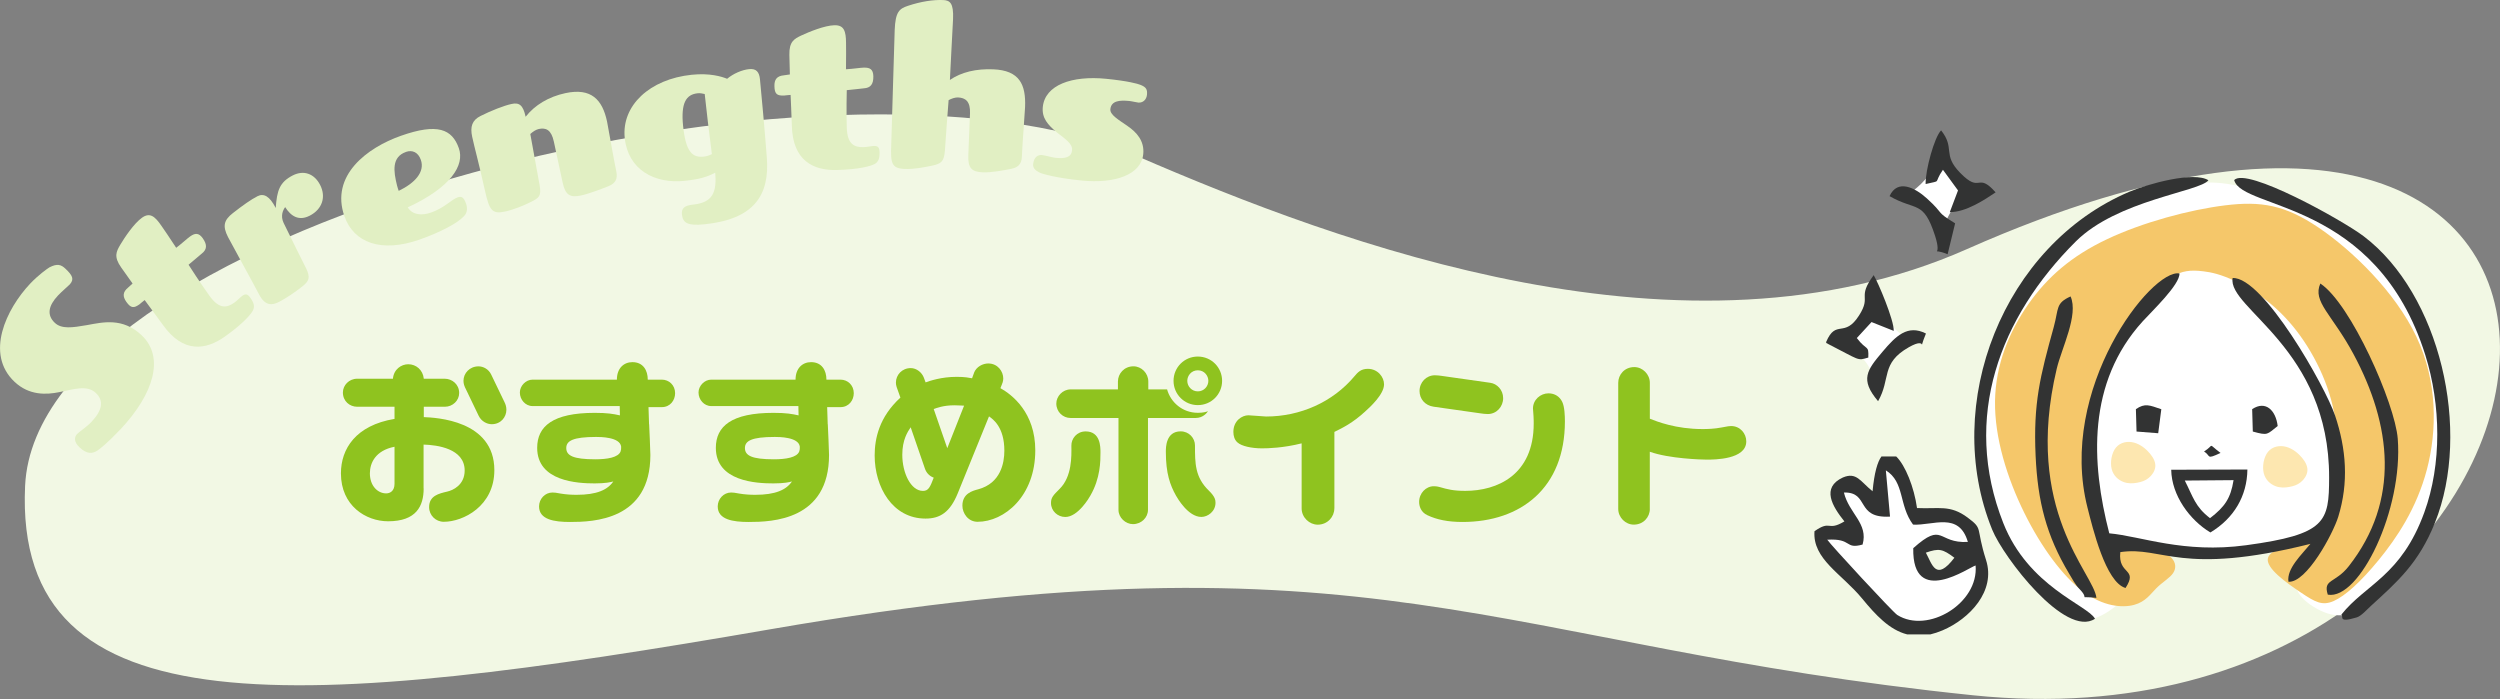 <?xml version="1.0" encoding="UTF-8"?>
<svg id="_レイヤー_2" data-name="レイヤー 2" xmlns="http://www.w3.org/2000/svg" viewBox="0 0 545.72 152.58">
  <rect x="0" y="0" width="545.72" height="152.58" fill="#808080" stroke="none"/>
  <defs>
    <style>
      .cls-1 {
        fill: #fff;
      }

      .cls-1, .cls-2, .cls-3, .cls-4 {
        fill-rule: evenodd;
      }

      .cls-1, .cls-2, .cls-3, .cls-4, .cls-5, .cls-6, .cls-7 {
        stroke-width: 0px;
      }

      .cls-2 {
        fill: #f5c76a;
      }

      .cls-3 {
        fill: #fde7b0;
      }

      .cls-4 {
        fill: #323333;
      }

      .cls-5 {
        fill: #f2f8e4;
      }

      .cls-6 {
        fill: #e1efc3;
      }

      .cls-7 {
        fill: #8fc31f;
      }
    </style>
  </defs>
  <g id="good-badデザイン">
    <g>
      <path class="cls-5" d="m248.12,34.04c44.8,19.39,119.98,47.48,181.21,20.35,168.24-74.52,141.13,111.78,1.37,97.38-105.13-10.83-130.45-37.27-262.59-14.4C66.11,155.04,2.94,160.25,5.48,106.04,8.18,48.4,182.15,5.49,248.12,34.04Z"/>
      <g>
        <path class="cls-7" d="m92.48,106.61c0,3.86-1.6,7.18-7.76,7.18-4.84,0-10.3-3.39-10.3-10.45,0-5.38,3.24-10.49,11.7-11.9v-2.65h-8.15c-1.64,0-3.12-1.21-3.12-3.12,0-1.56,1.33-3,3.12-3h7.8c.19-2.07,1.83-3.16,3.35-3.16,1.72,0,3.2,1.25,3.39,3.16h4.56c1.6,0,3.16,1.21,3.16,3.12,0,1.64-1.4,3-3.12,3h-4.6v2.26c2.53.12,15.4.62,15.4,11.58,0,7.84-6.79,11.27-11.04,11.27-1.75,0-3.2-1.4-3.2-3.2,0-2.5,2.15-2.96,3.94-3.39,1.25-.27,3.82-1.44,3.82-4.6,0-4.8-6.01-5.58-8.97-5.66v9.56Zm-6.36-9.09c-4.17.82-5.38,3.55-5.38,5.81,0,2.77,1.75,4.37,3.55,4.37.82,0,1.83-.47,1.83-2.11v-8.07Zm15.4-12.91c-.12-.27-.35-.82-.35-1.48,0-1.68,1.37-3.16,3.28-3.16,1.05,0,2.22.62,2.77,1.79l2.93,6.08c.16.31.39.9.39,1.6,0,1.6-1.21,3.16-3.2,3.16-1.05,0-2.26-.62-2.85-1.83l-2.96-6.16Z"/>
        <path class="cls-7" d="m141.7,92.61c.04.98.27,5.69.27,6.71,0,14.23-12.4,14.62-17.55,14.62-3.43,0-6.75-.51-6.75-3.39,0-1.64,1.29-3.04,2.92-3.04.51,0,.74.04,1.79.23,1.17.2,2.34.27,3.47.27,4.45,0,6.79-1.09,8.03-2.92-.55.16-1.72.43-4.06.43-3.74,0-12.56-.43-12.56-7.76,0-4.72,3.43-7.64,12.56-7.64,2.81,0,4.06.23,5.5.55l-.04-2.03h-19.03c-1.56,0-2.77-1.4-2.77-2.96,0-1.44,1.29-2.81,2.77-2.81h18.41c0-2.5,1.52-3.82,3.39-3.82,2.34,0,3.35,1.79,3.35,3.82h3.08c1.56,0,2.89,1.21,2.89,2.96,0,1.56-1.09,3.04-2.89,3.04h-2.92l.12,3.74Zm-11.58,2.77c-5.07,0-6.51.86-6.51,2.42,0,1.64,1.48,2.46,6.32,2.46,2.61,0,5.03-.39,5.54-1.72.12-.35.12-.55.12-1.05-.27-2.11-4.56-2.11-5.46-2.11Z"/>
        <path class="cls-7" d="m180.7,92.61c.04.98.27,5.69.27,6.71,0,14.23-12.4,14.62-17.55,14.62-3.43,0-6.75-.51-6.75-3.39,0-1.64,1.29-3.04,2.92-3.04.51,0,.74.04,1.79.23,1.17.2,2.34.27,3.47.27,4.45,0,6.79-1.09,8.03-2.92-.55.16-1.72.43-4.06.43-3.74,0-12.56-.43-12.56-7.76,0-4.72,3.43-7.64,12.56-7.64,2.81,0,4.06.23,5.5.55l-.04-2.03h-19.03c-1.56,0-2.77-1.4-2.77-2.96,0-1.44,1.29-2.81,2.77-2.81h18.41c0-2.5,1.52-3.82,3.39-3.82,2.34,0,3.35,1.79,3.35,3.82h3.08c1.56,0,2.89,1.21,2.89,2.96,0,1.56-1.09,3.04-2.89,3.04h-2.92l.12,3.74Zm-11.58,2.77c-5.07,0-6.51.86-6.51,2.42,0,1.64,1.48,2.46,6.32,2.46,2.61,0,5.03-.39,5.54-1.72.12-.35.12-.55.12-1.05-.27-2.11-4.56-2.11-5.46-2.11Z"/>
        <path class="cls-7" d="m212.6,81.41c.51-1.37,1.95-2.07,3.12-2.07,2.07,0,3.28,1.72,3.28,3.28,0,.58-.23,1.17-.31,1.33l-.31.78c2.57,1.44,7.61,5.34,7.61,13.57,0,10.02-6.75,15.6-12.6,15.6-2.07,0-3.31-1.87-3.31-3.51,0-2.65,2.15-3.24,3.47-3.59,4.91-1.33,5.69-5.77,5.69-8.42,0-5.15-2.46-6.86-3.35-7.49l-6.83,16.81c-1.68,4.1-3.82,5.5-7.02,5.5-7.21,0-11.11-6.86-11.11-13.77,0-3.67.97-8.39,5.62-12.64l-.82-2.3c-.12-.35-.16-.7-.16-.98,0-1.68,1.33-3.16,3.24-3.16,1.25,0,2.42.94,2.85,2.07l.39,1.05c.86-.31,3.39-1.21,6.79-1.21,1.75,0,2.69.19,3.35.31l.43-1.17Zm-13.81,11.86c-.66.98-1.83,2.73-1.83,6.01,0,3.9,1.83,7.88,4.52,7.88,1.21,0,1.56-.86,2.34-2.89-.94-.35-1.6-1.05-1.91-1.95l-3.12-9.05Zm11.66-4.72c-.35,0-1.33-.08-2.14-.08-2.42,0-3.94.62-4.49.82l2.96,8.54,3.67-9.28Z"/>
        <path class="cls-7" d="m236.98,94.17c3.24,0,3.24,3.39,3.24,4.6,0,1.87,0,5.62-2.22,9.44-.23.43-2.69,4.64-5.46,4.64-1.68,0-3.12-1.33-3.12-3.04,0-1.21.47-1.68,1.91-3.12,2.69-2.69,2.57-7.1,2.54-9.4-.04-1.52,1.17-3.12,3.12-3.12Zm17.78-9.17c.78,2.81,3.35,5.11,6.71,5.11,1.13,0,1.79-.19,2.22-.35-.2.31-1.05,1.48-2.69,1.48h-10.41v20.05c0,1.68-1.44,3.12-3.28,3.12-1.6,0-3.16-1.4-3.16-3.12v-20.05h-10.45c-1.68,0-3.12-1.33-3.12-3.16,0-1.56,1.37-3.08,3.12-3.08h10.33v-1.72c0-1.72,1.37-3.32,3.39-3.32,1.72,0,3.24,1.48,3.24,3.32v1.72h4.09Zm9.13,22.11c1.37,1.33,1.44,2.07,1.44,2.65,0,1.87-1.68,3.08-3.08,3.08-2.92,0-5.26-4.17-5.54-4.64-1.29-2.3-2.22-4.84-2.22-9.59,0-.94,0-4.45,3.24-4.45,1.79,0,3.12,1.44,3.12,3.08,0,3.9,0,6.94,3.04,9.87Zm-2.42-18.68c-2.96,0-5.3-2.38-5.3-5.3s2.34-5.3,5.3-5.3,5.3,2.38,5.3,5.3-2.34,5.3-5.3,5.3Zm0-7.6c-1.44,0-2.3,1.21-2.3,2.3,0,1.21.97,2.3,2.3,2.3s2.3-1.09,2.3-2.3c0-1.09-.86-2.3-2.3-2.3Z"/>
        <path class="cls-7" d="m291.27,110.98c0,1.83-1.48,3.55-3.63,3.55-1.79,0-3.51-1.56-3.51-3.55v-14.2c-4.02,1.01-7.33,1.09-8.66,1.09-2.34,0-4.45-.51-5.3-1.25-.7-.58-.94-1.48-.94-2.34,0-2.46,1.91-3.63,3.28-3.63.62,0,3.28.27,3.86.27,7.41,0,14.55-3.12,19.31-8.81.66-.78,1.36-1.6,2.89-1.6,2.18,0,3.55,1.79,3.55,3.39,0,2.18-3.04,4.95-4.17,5.97-2.69,2.46-4.84,3.51-6.67,4.41v16.69Z"/>
        <path class="cls-7" d="m334.75,90.85c-.04-.7-.12-1.44-.12-1.68,0-1.91,1.64-3.31,3.39-3.31,1.4,0,2.46.74,3,1.87.51,1.05.58,3.04.58,4.25,0,14.51-9.59,21.96-22.35,21.96-3.2,0-5.62-.51-7.68-1.48-1.44-.66-1.79-2.03-1.79-2.89,0-1.91,1.48-3.43,3.2-3.43.19,0,.66,0,1.33.19,1.64.47,2.89.82,5.54.82,6.94,0,14.94-3.43,14.94-14.7,0-.27,0-.94-.04-1.6Zm-9.44-7.29c1.44.19,2.81,1.52,2.81,3.35s-1.4,3.47-3.35,3.47c-.51,0-1.17-.08-1.68-.16l-10.14-1.44c-1.91-.27-3.08-1.72-3.08-3.43,0-1.91,1.48-3.43,3.35-3.43.51,0,1.13.08,1.4.12l10.69,1.52Z"/>
        <path class="cls-7" d="m360.14,111.09c0,1.79-1.4,3.43-3.51,3.43-1.79,0-3.39-1.56-3.39-3.43v-27.53c0-1.76,1.36-3.43,3.51-3.43,1.83,0,3.39,1.6,3.39,3.43v7.84c1.56.62,5.69,2.26,11.5,2.26,1.05,0,2.61-.04,4.17-.35,1.48-.27,1.64-.31,2.07-.31,1.99,0,3.31,1.64,3.31,3.35,0,3.98-6.98,3.98-8.66,3.98-1.05,0-8.19-.2-12.4-1.72v12.48Z"/>
      </g>
      <g>
        <path class="cls-6" d="m26.22,93.78c-2.78,2.95-4.33,4.14-4.94,4.56-1.12.73-2.29.84-3.92-.69-1.21-1.14-1.2-2.14-.56-2.89.5-.53,2.09-1.53,3.16-2.67,2.32-2.46,2.81-4.57.95-6.32-1.89-1.78-4.73-.82-7.99-.17-2.74.56-6.52.78-9.74-2.25-6.51-6.13-1.8-15.91,3.41-21.44,1.75-1.85,3.73-3.27,4.2-3.55,1.67-.86,2.52-.63,3.47.27,1.63,1.53,1.95,2.33.99,3.43-.39.42-1.65,1.45-2.58,2.43-2.1,2.23-2.52,4.27-.7,5.98,1.48,1.39,3.78,1.06,7.04.49,3.44-.62,7.75-1.7,11.91,2.22,5.03,4.74,2.73,12.72-4.68,20.6Z"/>
        <path class="cls-6" d="m55.21,67.78c-.44.82-2.12,2.85-6.11,5.68-4.15,2.95-9.1,3.72-13.55-2.55-1.42-1.99-3.34-4.52-3.97-5.41-.55.39-.87.75-1.13.93-1.23.87-1.86.88-2.86-.52-.84-1.19-.83-2.15.38-3.14.31-.28.58-.54.97-.88-.51-.72-1.54-2.16-2.47-3.48-1.72-2.42-1.04-3.53-.25-4.93.99-1.66,3.03-4.71,4.77-5.95,1.69-1.2,2.79-.39,4.28,1.81.48.68,1.77,2.57,3.19,4.75,1.37-1.04,2.39-2.02,3.03-2.47,1.1-.78,1.89-.84,2.77.39,1.02,1.44.92,2.47-.23,3.36-.73.58-1.57,1.37-2.87,2.42,2.33,3.64,4.23,6.31,4.53,6.73,2.2,3.09,3.87,2.67,5.49,1.52.55-.39,1.32-1.19,1.7-1.46.72-.51,1.19-.4,1.76.41.78,1.1,1.02,1.89.57,2.78Z"/>
        <path class="cls-6" d="m67.59,47.09c-2.36,1.21-4.09.11-5.34-1.88-.48.66-1.07,1.89-.34,3.45,1.81,3.75,3.51,7.08,4.92,9.93.95,1.97.66,2.76-.84,3.94-1.66,1.32-3.58,2.59-5.1,3.38-1.43.74-3.01.96-4.36-1.68-1.19-2.31-5.73-10.5-6.76-12.49-1.23-2.4-.9-3.69,1.06-5.22,2.17-1.7,3.97-2.97,5.36-3.68,1.39-.71,2.67-.03,4,2.56.26-3.82.85-5.64,3.72-7.11,2.41-1.23,4.72-.37,5.97,2.08,1.31,2.54.54,5.27-2.28,6.72Z"/>
        <path class="cls-6" d="m89.01,45.27c1.03,1.68,3.07,1.84,5.13,1.11,2.89-1.02,4.41-2.82,5.73-3.29.88-.31,1.36-.04,1.85,1.33.35.98.31,1.98-.41,2.74-1.39,1.54-5.2,3.54-9.67,5.12-8.48,2.99-14.43.67-16.45-5.06-3.15-8.93,4.97-14.99,12.33-17.58,7.99-2.82,11.17-1.46,12.64,2.71,1.31,3.73-1.73,8.55-11.16,12.92Zm-.4-12.1c-3.14,1.11-2.71,4.21-1.96,7.25.09.41.25.85.38,1.24,3.44-1.65,5.79-4.08,4.83-6.78-.59-1.67-1.88-2.2-3.25-1.72Z"/>
        <path class="cls-6" d="m134.53,37.4c.37,1.73-.28,2.67-1.7,3.24-1.42.57-4.27,1.66-6,2.03-2.39.51-3.42-.06-4.02-2.86-.42-1.93-1.43-6.66-1.91-8.9-.56-2.59-1.73-3.09-3.3-2.75-.61.13-1.31.6-1.84,1.09.5,2.82,1.31,7.32,2.04,11.21.4,2.36-.1,2.74-2.03,3.68-1.54.76-3.64,1.63-5.57,2.05-2.85.61-3.38-.39-4.31-4.45-1.5-6.75-2.24-9.2-2.82-11.89-.47-2.19-.03-3.61,1.84-4.54,2.21-1.11,5.05-2.25,6.78-2.62,1.63-.35,2.49.21,3.05,2.8,2-2.56,5.02-4.37,8.68-5.16,5.64-1.21,8.07,1.41,9.09,6.18.26,1.22,1.46,8.3,2.02,10.89Z"/>
        <path class="cls-6" d="m167.39,34.39c.65,8.3-2.85,13.47-13.61,14.57-3.57.37-4.73-.25-4.92-2.11-.14-1.34.48-1.98,2.39-2.18,4.4-.45,5.21-2.73,4.88-6.98-1.83.97-3.56,1.46-6.72,1.79-6.52.67-12.32-2.39-13.04-9.37-.72-7.04,5.42-12.84,14.63-13.79,3.93-.4,6.52.38,7.72.88,1.35-1.13,3.25-1.95,4.8-2.11,1.55-.16,2.21.61,2.37,2.21.26,2.54,1.08,11.55,1.5,17.1Zm-13.56-13.87c-.64-.14-1.02-.21-1.53-.16-2.54.26-3.7,2.11-3.19,7.13.6,5.79,2.07,6.95,4.51,6.7.67-.07,1.23-.28,1.77-.55-.55-4.28-1.25-10.07-1.56-13.12Z"/>
        <path class="cls-6" d="m190.9,35.81c-.82.44-3.35,1.18-8.24,1.3-5.09.13-9.62-2-9.81-9.69-.06-2.44-.24-5.61-.27-6.7-.68.02-1.14.13-1.45.14-1.51.04-2.04-.32-2.08-2.03-.04-1.46.52-2.25,2.07-2.39.41-.06.78-.12,1.3-.19-.02-.88-.07-2.65-.11-4.26-.07-2.96,1.11-3.51,2.55-4.22,1.75-.82,5.15-2.21,7.28-2.26,2.08-.05,2.53,1.24,2.54,3.89.02.83.02,3.12-.01,5.72,1.71-.1,3.11-.34,3.89-.36,1.35-.03,2.04.37,2.08,1.87.04,1.77-.61,2.56-2.07,2.65-.93.08-2.07.26-3.73.4-.1,4.32-.02,7.59,0,8.11.09,3.79,1.72,4.38,3.7,4.33.68-.02,1.76-.25,2.23-.26.88-.02,1.2.33,1.23,1.32.03,1.35-.21,2.14-1.08,2.63Z"/>
        <path class="cls-6" d="m223.07,34.17c-.07,1.77-.93,2.41-2.45,2.71-1.52.3-4.3.82-6.07.74-2.44-.1-3.29-.91-3.18-3.77.08-1.98.28-6.81.37-9.09.11-2.65-1.01-3.42-2.62-3.49-.62-.03-1.42.25-2.05.59-.22,2.85-.55,7.11-.81,11.05-.2,2.39-.79,2.83-2.89,3.27-1.68.35-3.88.78-5.86.7-2.91-.12-3.13-1.22-2.96-5.38.09-2.34.64-22.2.75-24.95.16-3.95.97-4.65,2.92-5.29,2.8-.93,5.47-1.34,7.65-1.25,1.46.06,2.32.61,2.17,4.15-.04,1.04-.62,11.37-.69,13.29,2.52-1.72,5.72-2.47,9.46-2.32,5.77.23,7.15,3.36,6.95,8.24-.05,1.25-.59,8.15-.7,10.8Z"/>
        <path class="cls-6" d="m236.14,39.41c-5.43-.54-8.59-1.42-9.23-1.75-.85-.4-1.47-.98-1.39-1.81.15-1.55,1.04-2.09,1.92-2.01.67.07,2.3.54,2.97.61,2.12.21,3.46-.08,3.61-1.68.14-1.4-1.53-2.45-3.18-3.76-2.18-1.78-3.44-3.27-3.21-5.65.48-4.81,6.33-6.9,13.83-6.16,4.81.48,6.95,1.1,7.45,1.31,1.31.5,1.57,1.04,1.46,2.18-.11,1.09-.91,1.79-1.89,1.7-.47-.05-1.43-.3-2-.35-2.02-.2-3.91-.07-4.1,1.79-.12,1.24,1.81,2.32,3.81,3.72,1.86,1.28,3.66,3.18,3.37,6.08-.45,4.55-6.23,6.49-13.43,5.78Z"/>
      </g>
      <g>
        <path class="cls-1" d="m447.7,129.6c-2.21-2.05-5.29-5.35-7.52-8.4-2.23-3.05-3.59-5.85-4.88-9.37-1.29-3.52-2.5-7.77-3.03-12.73-.53-4.96-.37-10.63,1.01-16.56,1.38-5.94,3.98-12.14,8.29-18.36,4.32-6.23,10.36-12.48,15.75-16.31,5.39-3.83,10.12-5.24,13.92-6.24,3.8-1,6.66-1.59,9.49-1.75,2.84-.16,5.64.12,9.21,1.03,3.56.91,7.88,2.47,12.69,4.68,4.81,2.21,10.12,5.09,14.54,9.49,4.41,4.4,7.92,10.32,10.57,15.75,2.65,5.43,4.44,10.37,5.36,15.52.92,5.15.98,10.5.29,15.17-.68,4.67-2.1,8.66-3.8,12.71-1.7,4.05-3.67,8.17-6.09,11.37-2.42,3.2-5.28,5.48-7.11,6.76-1.83,1.28-2.64,1.56-3.81,1.77-1.17.21-2.69.36-4.59-.26-1.9-.62-4.18-1.99-5.49-3.45-1.31-1.45-1.65-2.98-1.06-4.73.59-1.75,2.12-3.71,3.24-5.27,1.11-1.56,1.81-2.72,2.02-3.37.21-.65-.08-.78-.96-.6-.88.18-2.36.69-5.48,1.41-3.12.72-7.89,1.65-12.91,2.34-5.02.68-10.29,1.12-14.93.77-4.64-.35-8.64-1.48-10.49-1.66-1.85-.18-1.53.59-.8,2.4.73,1.81,1.88,4.66,2.29,6.49.41,1.82.1,2.62-1.25,3.81-1.35,1.19-3.74,2.78-5.51,3.05-1.78.27-2.95-.78-4.19-1.7-1.25-.92-2.57-1.71-4.78-3.75h0Z"/>
        <path class="cls-2" d="m472.98,61.32c-2.21,1.6-5.57,4.45-8.94,10.13-3.37,5.68-6.75,14.19-8.12,21.64-1.37,7.45-.74,13.86.24,17.63.97,3.77,2.29,4.92,4.54,5.91,2.25,1,5.43,1.84,7.93,2.62,2.51.78,4.34,1.49,5.33,2.48.99.99,1.14,2.27.41,3.36-.73,1.09-2.33,1.98-3.63,3.27-1.31,1.29-2.33,2.99-4.91,3.68-2.58.69-6.73.36-11.14-2.94-4.41-3.31-9.08-9.6-12.81-17.15-3.73-7.56-6.51-16.38-6.39-24.4.12-8.03,3.14-15.26,7.29-21.17,4.15-5.91,9.42-10.51,17.19-14.18,7.77-3.68,18.03-6.43,25.78-7.38,7.76-.95,13.01-.11,20.35,4.85,7.34,4.96,16.75,14.03,21.39,23.87,4.64,9.84,4.51,20.43,2.27,28.96-2.25,8.52-6.61,14.96-10.51,19.73-3.9,4.77-7.34,7.86-9.84,8.97-2.5,1.1-4.07.21-7.17-1.87-3.1-2.08-7.72-5.34-7.18-7.51.54-2.16,6.24-3.22,9.19-4.13,2.95-.91,3.14-1.67,4.06-6.02.92-4.34,2.58-12.27,1.47-19.99-1.1-7.72-4.96-15.22-9.24-20.43-4.28-5.21-8.97-8.12-12.39-9.78-3.41-1.65-5.54-2.04-7.14-2.24-1.6-.2-2.66-.2-3.72-.03-1.06.17-2.12.51-4.33,2.11h0Z"/>
        <path class="cls-3" d="m494.16,103.33c-.38-1.48-.03-3.55.93-4.72.97-1.17,2.55-1.45,3.96-1.07,1.41.38,2.66,1.41,3.48,2.41.83,1,1.24,1.97,1.14,2.9-.1.93-.72,1.83-1.45,2.41-.72.59-1.55.86-2.48,1.03-.93.17-1.97.24-3.03-.17-1.07-.41-2.17-1.31-2.55-2.79h0Z"/>
        <path class="cls-3" d="m460.96,102.41c-.38-1.48-.03-3.55.93-4.72.97-1.17,2.55-1.45,3.96-1.07,1.41.38,2.66,1.41,3.48,2.41.83,1,1.24,1.97,1.14,2.9-.1.93-.72,1.83-1.45,2.41-.72.59-1.55.86-2.48,1.03-.93.17-1.97.24-3.03-.17-1.07-.41-2.17-1.31-2.55-2.79h0Z"/>
        <path class="cls-4" d="m504.35,118.71c-1.88,2.32-5.24,5.39-4.81,8.28,3.95.29,9.72-10.47,10.87-14.18,2.31-7.47,1.77-14.8-.71-22.15-2.11-6.25-15.69-30.29-22.34-29.97-1.2,6.64,21.12,15.24,21.06,43.55-.02,9.69-.66,12.41-18.13,14.78-13.64,1.85-22.93-1.98-29.86-2.6-4-15.5-4.84-32.92,7.3-46.28,2-2.2,8.15-8.03,8.02-10.45-6.09-1.1-26.69,25.2-20.07,51.14,1.11,4.37,3.96,16.3,8.3,17.52,2.83-4.38-1.7-2.8-1.14-7.83,9.28-1.37,13.07,5.32,41.5-1.8h0Z"/>
        <path class="cls-4" d="m457.31,135.07c-1.58-2.98-14.52-6.95-20.02-20.9-9.07-23.02-.77-44.94,15.84-61.47,9.09-9.04,27.03-10.85,28.94-13.35-3.16-2.01-13.2.79-17.23,2.5-27.46,11.62-41.16,46.28-29.96,73.79,2.47,6.06,15.97,23.69,22.43,19.43h0Z"/>
        <path class="cls-4" d="m487.7,39.33c1.76,6.55,31.05,4.17,41.72,38.18,3.42,10.9,3.61,23.81-.22,34.34-5.05,13.89-12.8,15.64-18.11,22.31.58.38-.89,1.89,3.36.61.98-.29,2.26-1.75,3.14-2.55,5.73-5.24,10.38-9.28,13.91-18.07,8.09-20.15,1.13-50-15.59-62.62-4.57-3.45-25.67-15.2-28.22-12.2h0Z"/>
        <path class="cls-4" d="m508.14,129.81c6.92,1.19,16.46-18.58,15.26-34.05-.6-7.68-10.28-29.53-16.9-33.87-1.76,4,2.56,6.7,7.21,15.35,8.36,15.54,10.24,32-.99,46.34-2.98,3.81-5.69,2.76-4.59,6.23h0Z"/>
        <path class="cls-4" d="m457.62,130.51c-.48-5.27-16.03-18.97-8.66-50.02,1.08-4.54,4.81-11.75,3.02-15.78-3.31,1.48-2.56,2.63-3.67,6.67-2.98,10.79-4.49,16.6-3.96,28.15.46,9.94,2.33,17.37,7.3,25.67.7,1.16,1.3,2.36,2.27,3.37,2.54,2.62-.84,1.45,3.7,1.94h0Z"/>
        <path class="cls-4" d="m466.24,89.31l.14,4.89,4.73.37.68-5.24c-2.58-.87-3.54-1.39-5.55-.02h0Z"/>
        <path class="cls-4" d="m491.62,89.31l.14,4.89c3.38.94,3.07.63,5.43-1.21-.41-3.43-2.63-5.63-5.56-3.68h0Z"/>
        <path class="cls-4" d="m481.12,98.55c1.57.99.36,1.83,3.6.32-2.96-2.19-1.19-1.82-3.6-.32h0Z"/>
        <path class="cls-4" d="m476.92,104.9l10.64-.09c-.63,3.97-1.92,5.83-5.14,8.3-3.26-2.5-3.68-4.62-5.5-8.2h0Zm5.58,11.33c5.11-3.07,8.01-7.92,8.08-13.74l-16.63.05c.09,5.61,4.05,10.99,8.55,13.69h0Z"/>
        <path class="cls-1" d="m423.19,33.89c-.47.89-1.17,2.81-2.21,4.33-1.03,1.52-2.4,2.63-3.16,3.26-.76.63-.91.77-.18,1.46.73.69,2.34,1.93,3.45,3.25,1.11,1.32,1.72,2.72,2.11,3.62.39.9.56,1.3.71,1.07.15-.23.28-1.1.82-2.43.54-1.33,1.5-3.13,2.68-4.37,1.18-1.24,2.58-1.92,3.03-2.32.45-.4-.05-.52-.73-.89-.68-.37-1.54-.99-2.38-2.02-.84-1.02-1.66-2.45-2.18-3.44-.53-.99-.76-1.55-1-1.9-.24-.35-.48-.5-.95.38h0Z"/>
        <path class="cls-4" d="m420.35,40.17c3.72-.89,1.57.09,3.77-3.11l3.29,4.51-1.79,4.73c3.51.04,7.62-2.71,10-4.31-4.11-4.62-3.15.45-7.75-4.27-3.96-4.06-1.02-5.33-4.15-9.26-1.46,1.43-3.46,8.72-3.38,11.7h0Z"/>
        <path class="cls-4" d="m412.46,42.81c5.8,3.34,7.38.77,9.94,8.66,1.71,5.3-1.49,2.32,2.74,4.03l1.64-6.75c-4.46-2.73-2.15-1.8-6.19-5.46-2.57-2.32-6.39-4.28-8.12-.48h0Z"/>
        <path class="cls-1" d="m409.01,66.27c-.47.89-1.17,2.81-2.21,4.33-1.03,1.52-2.4,2.63-3.16,3.26-.76.63-.91.77-.19,1.46.73.69,2.34,1.93,3.45,3.25,1.11,1.32,1.72,2.72,2.11,3.62.39.9.56,1.3.71,1.07.15-.23.27-1.1.82-2.43.54-1.33,1.5-3.13,2.68-4.37,1.18-1.24,2.58-1.92,3.03-2.32.45-.4-.05-.52-.73-.89-.68-.37-1.54-.99-2.38-2.02-.84-1.02-1.66-2.45-2.18-3.44-.53-.99-.76-1.55-1-1.9-.24-.35-.48-.5-.95.38h0Z"/>
        <path class="cls-4" d="m398.66,74.88c7.53,3.84,6.65,3.9,9.17,3.17.1-2.89-.27-1.31-2.51-4.26l3.21-3.49,4.85,1.93c.1-2.3-3.43-10.64-4.38-12.17-3.74,5.1-.4,4.41-3.17,8.77-3.22,5.09-5.04.75-7.19,5.79v.25h0Z"/>
        <path class="cls-4" d="m409.97,87.56c2.82-4.9.52-8.25,6.7-11.76,4.56-2.59,1.75,1.88,3.74-3-4.02-2.04-6.61.59-9.46,3.96-3.42,4.05-5,6.07-.99,10.81h0Z"/>
        <path class="cls-1" d="m404.1,115.01c-.23-.99-.77-2.26-1.42-3.44-.65-1.19-1.4-2.29-1.64-3.21-.24-.92.04-1.66.48-2.13.44-.47,1.03-.67,1.84-.53.81.14,1.83.62,2.77,1.2.94.58,1.8,1.27,2.47,1.75.67.48,1.15.74,1.44.64.3-.1.42-.56.44-1.83.03-1.27-.04-3.33.15-4.58.19-1.25.62-1.69,1.09-1.86.46-.17.95-.08,1.9,1.57.95,1.65,2.35,4.86,3.23,6.72.87,1.86,1.22,2.38,2.27,2.66,1.05.28,2.81.34,4.71.6,1.89.26,3.92.72,5.18,1.51,1.26.79,1.75,1.9,1.95,2.78.21.88.13,1.53-.67,1.85-.79.32-2.3.3-4.01.15-1.7-.16-3.6-.46-4.82-.42-1.22.04-1.76.42-1.79,1.64-.03,1.21.46,3.25,1.17,4.33.71,1.08,1.64,1.2,2.58,1.08.95-.12,1.91-.48,2.78-1.13.87-.65,1.64-1.59,2.46-2.12.82-.53,1.7-.65,2.41-.4.71.25,1.25.85,1.41,2.11.16,1.26-.07,3.17-1.04,5.1-.97,1.93-2.7,3.89-4.6,5.23-1.9,1.33-3.98,2.03-5.82,2.34-1.83.31-3.42.21-5.27-.36-1.84-.58-3.94-1.64-6.74-4.58-2.81-2.94-6.33-7.76-8.52-10.51-2.19-2.75-3.03-3.42-3.14-3.88-.11-.46.53-.69,1.78-.64,1.25.06,3.12.42,4.1.24.98-.17,1.07-.87.85-1.86h0Z"/>
        <path class="cls-4" d="m420.39,120.64c2.87-1,3.67-.82,6.23,1.11-4.06,5.32-4.85,1.41-6.23-1.11h0Zm-9.68-21h3.21c1.99,1.93,3.91,6.72,4.54,11.26,4.78.23,7.21-.78,11.05,2.08,3.5,2.61,1.69,1.95,4.02,9.27,2.17,6.78-3.6,12.84-9.5,15.35-.92.39-1.81.68-2.65.88h-5.07c-3.86-.98-6.86-4.21-9.86-7.86-4.41-5.36-10.83-8.58-10.37-14.66,3.68-2.58,2.71.13,6.53-2.14-2.63-3.29-5.12-7.37-.33-9.59,2.99-1.26,3.79.85,6.48,3.01.37-4.04,1.07-6.42,1.93-7.59h0Zm.95,3.03c4.16,2.62,2.77,7.59,5.94,11.85,4.39.23,10.03-2.86,11.96,3.78-6.73.36-5.27-4.56-11.92,1.36-.26,13.13,12.37,4.04,13.61,3.78.7,8.26-10.44,14.99-17.1,10.8-.97-.61-14.73-15.51-15.28-16.43,5.56-.33,3.73,2.16,7.71,1.06,1.3-4.62-2.94-6.72-4.08-11.36,5.66-.14,2.45,5.69,10.07,5.26l-.91-10.08h0Z"/>
      </g>
    </g>
  </g>
</svg>